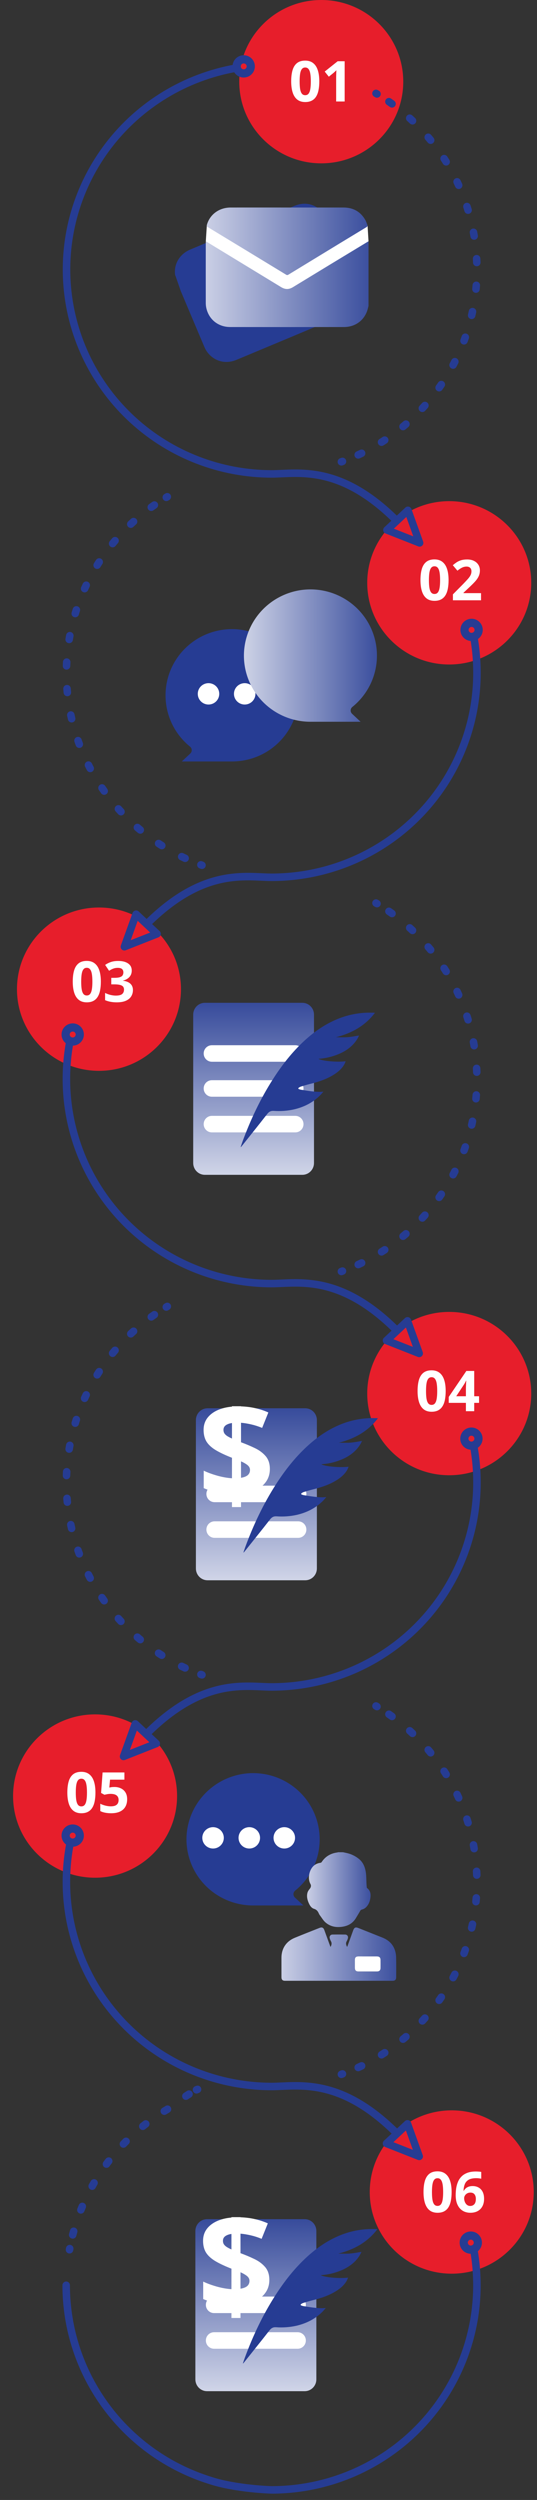 <svg width="143" height="665" viewBox="0 0 143 665" fill="none" xmlns="http://www.w3.org/2000/svg">
<rect x="0" y="0" width="143" height="665" fill="#333333" stroke="none"/>
<g clip-path="url(#clip0_1170_743)">
<path d="M63.712 21.725C63.712 33.724 73.489 43.45 85.549 43.45C97.609 43.45 107.385 33.724 107.385 21.725C107.385 9.727 97.609 -4.27341e-07 85.549 -9.54492e-07C73.489 -1.48164e-06 63.712 9.727 63.712 21.725Z" fill="#E71E2B"/>
<path d="M97.791 370.696C97.791 382.694 107.568 392.421 119.627 392.421C131.687 392.421 141.464 382.694 141.464 370.696C141.464 358.697 131.687 348.971 119.627 348.971C107.568 348.971 97.791 358.697 97.791 370.696Z" fill="#E71E2B"/>
<path d="M98.461 583.083C98.461 595.081 108.237 604.808 120.297 604.808C132.357 604.808 142.133 595.081 142.133 583.083C142.133 571.084 132.357 561.357 120.297 561.357C108.237 561.357 98.461 571.084 98.461 583.083Z" fill="#E71E2B"/>
<path d="M3.482 477.755C3.482 489.753 13.258 499.48 25.318 499.48C37.378 499.48 47.154 489.753 47.154 477.755C47.154 465.756 37.378 456.029 25.318 456.029C13.258 456.029 3.482 465.756 3.482 477.755Z" fill="#E71E2B"/>
<path d="M4.518 263.123C4.518 275.121 14.295 284.848 26.355 284.848C38.414 284.848 48.191 275.121 48.191 263.123C48.191 251.124 38.414 241.397 26.355 241.397C14.295 241.397 4.518 251.124 4.518 263.123Z" fill="#E71E2B"/>
<path d="M97.791 155.034C97.791 167.032 107.568 176.759 119.627 176.759C131.687 176.759 141.464 167.032 141.464 155.034C141.464 143.035 131.687 133.309 119.627 133.309C107.568 133.309 97.791 143.035 97.791 155.034Z" fill="#E71E2B"/>
<path d="M105.545 138.431C90.426 123.382 79.187 126.063 72.338 126.063C58.677 126.052 45.514 120.953 35.443 111.769C25.372 102.584 19.122 89.981 17.924 76.442C16.726 62.902 20.667 49.406 28.971 38.613C37.275 27.82 49.34 20.511 62.789 18.126" stroke="#263C93" stroke-width="2" stroke-linecap="round" stroke-linejoin="round"/>
<path d="M63.014 17.657C63.014 18.692 63.858 19.531 64.898 19.531C65.938 19.531 66.781 18.692 66.781 17.657C66.781 16.622 65.938 15.783 64.898 15.783C63.858 15.783 63.014 16.622 63.014 17.657Z" stroke="#263C93" stroke-width="2.18" stroke-linecap="round" stroke-linejoin="round"/>
<path d="M100.125 24.84L100.393 24.995" stroke="#263C93" stroke-width="2" stroke-miterlimit="10" stroke-linecap="round"/>
<path d="M103.568 27.043C111.641 32.636 118.048 40.293 122.113 49.206C126.178 58.119 127.75 67.958 126.665 77.686C125.579 87.414 121.875 96.67 115.944 104.479C110.013 112.287 102.074 118.359 92.965 122.054" stroke="#263C93" stroke-width="2" stroke-miterlimit="10" stroke-linecap="round" stroke-dasharray="1.01 6.07"/>
<path d="M91.2 122.737C91.106 122.775 91.007 122.812 90.907 122.843" stroke="#263C93" stroke-width="2" stroke-miterlimit="10" stroke-linecap="round"/>
<path d="M111.745 144.413L108.626 135.75L103.038 140.981L111.745 144.413Z" stroke="#263C93" stroke-width="2" stroke-linecap="round" stroke-linejoin="round"/>
<path d="M39.151 245.729C54.27 230.687 65.503 233.362 72.351 233.362C80.323 233.355 88.197 231.616 95.422 228.264C102.648 224.913 109.05 220.031 114.18 213.961C119.31 207.89 123.045 200.777 125.123 193.12C127.201 185.463 127.571 177.446 126.209 169.632" stroke="#263C93" stroke-width="2" stroke-linecap="round" stroke-linejoin="round"/>
<path d="M44.552 132.139C44.465 132.188 44.377 132.244 44.284 132.294" stroke="#263C93" stroke-width="2" stroke-miterlimit="10" stroke-linecap="round"/>
<path d="M41.109 134.342C33.038 139.936 26.633 147.593 22.569 156.506C18.505 165.418 16.933 175.257 18.019 184.984C19.105 194.711 22.807 203.966 28.737 211.775C34.667 219.584 42.604 225.656 51.712 229.353" stroke="#263C93" stroke-width="2" stroke-miterlimit="10" stroke-linecap="round" stroke-dasharray="1.01 6.07"/>
<path d="M53.496 230.048L53.789 230.16" stroke="#263C93" stroke-width="2" stroke-miterlimit="10" stroke-linecap="round"/>
<path d="M33.119 251.841L36.238 243.179L41.826 248.41L33.119 251.841Z" stroke="#263C93" stroke-width="2" stroke-linecap="round" stroke-linejoin="round"/>
<path d="M105.545 353.803C90.426 338.761 79.187 341.436 72.338 341.436C64.294 341.427 56.35 339.654 49.072 336.242C41.795 332.83 35.364 327.864 30.236 321.696C25.109 315.529 21.411 308.312 19.407 300.561C17.404 292.809 17.142 284.713 18.643 276.85" stroke="#263C93" stroke-width="2" stroke-linecap="round" stroke-linejoin="round"/>
<path d="M100.125 240.212L100.393 240.367" stroke="#263C93" stroke-width="2" stroke-miterlimit="10" stroke-linecap="round"/>
<path d="M103.568 242.415C111.641 248.009 118.047 255.666 122.112 264.58C126.177 273.493 127.749 283.332 126.664 293.061C125.578 302.789 121.875 312.045 115.944 319.855C110.013 327.664 102.074 333.737 92.965 337.433" stroke="#263C93" stroke-width="2" stroke-miterlimit="10" stroke-linecap="round" stroke-dasharray="1.01 6.07"/>
<path d="M91.2 338.109L90.907 338.221" stroke="#263C93" stroke-width="2" stroke-miterlimit="10" stroke-linecap="round"/>
<path d="M111.632 360.014L108.514 351.352L102.925 356.583L111.632 360.014Z" stroke="#263C93" stroke-width="2" stroke-linecap="round" stroke-linejoin="round"/>
<path d="M39.151 461.1C54.27 446.058 65.503 448.733 72.351 448.733C80.323 448.726 88.197 446.987 95.422 443.636C102.648 440.284 109.05 435.403 114.18 429.332C119.31 423.261 123.045 416.148 125.123 408.491C127.201 400.834 127.571 392.818 126.209 385.003" stroke="#263C93" stroke-width="2" stroke-linecap="round" stroke-linejoin="round"/>
<path d="M44.552 347.51L44.284 347.671" stroke="#263C93" stroke-width="2" stroke-miterlimit="10" stroke-linecap="round"/>
<path d="M41.109 349.714C33.036 355.308 26.63 362.965 22.565 371.879C18.5 380.792 16.928 390.631 18.013 400.359C19.099 410.087 22.802 419.344 28.733 427.153C34.664 434.963 42.603 441.035 51.712 444.731" stroke="#263C93" stroke-width="2" stroke-miterlimit="10" stroke-linecap="round" stroke-dasharray="1.01 6.07"/>
<path d="M53.496 445.414C53.596 445.414 53.689 445.482 53.789 445.52" stroke="#263C93" stroke-width="2" stroke-miterlimit="10" stroke-linecap="round"/>
<path d="M32.901 467.225L36.02 458.562L41.608 463.794L32.901 467.225Z" stroke="#263C93" stroke-width="2" stroke-linecap="round" stroke-linejoin="round"/>
<path d="M105.545 567.383C90.426 552.341 79.187 555.016 72.338 555.016C64.294 555.007 56.35 553.234 49.072 549.822C41.795 546.41 35.364 541.444 30.236 535.276C25.109 529.109 21.411 521.892 19.407 514.141C17.404 506.389 17.142 498.293 18.643 490.43" stroke="#263C93" stroke-width="2" stroke-linecap="round" stroke-linejoin="round"/>
<path d="M100.125 453.794L100.393 453.955" stroke="#263C93" stroke-width="2" stroke-miterlimit="10" stroke-linecap="round"/>
<path d="M103.568 455.996C111.641 461.59 118.047 469.247 122.112 478.161C126.177 487.074 127.749 496.913 126.664 506.642C125.578 516.37 121.875 525.626 115.944 533.436C110.013 541.245 102.074 547.318 92.965 551.014" stroke="#263C93" stroke-width="2" stroke-miterlimit="10" stroke-linecap="round" stroke-dasharray="1.01 6.07"/>
<path d="M91.2 551.671C91.106 551.671 91.006 551.739 90.907 551.776" stroke="#263C93" stroke-width="2" stroke-miterlimit="10" stroke-linecap="round"/>
<path d="M111.633 573.608L108.514 564.945L102.926 570.176L111.633 573.608Z" stroke="#263C93" stroke-width="2" stroke-linecap="round" stroke-linejoin="round"/>
<path d="M18.512 598.435L18.568 598.131" stroke="#263C93" stroke-width="2" stroke-miterlimit="10" stroke-linecap="round"/>
<path d="M19.36 594.488C21.147 587.547 24.292 581.025 28.615 575.294C32.937 569.564 38.353 564.737 44.552 561.09C44.552 561.09 48.163 558.385 50.696 556.809" stroke="#263C93" stroke-width="2" stroke-miterlimit="10" stroke-linecap="round" stroke-dasharray="1 6"/>
<path d="M52.324 555.892C52.43 555.849 52.523 555.811 52.61 555.78" stroke="#263C93" stroke-width="2" stroke-miterlimit="10" stroke-linecap="round"/>
<path d="M123.695 167.553C123.695 168.588 124.538 169.427 125.579 169.427C126.619 169.427 127.462 168.588 127.462 167.553C127.462 166.518 126.619 165.679 125.579 165.679C124.538 165.679 123.695 166.518 123.695 167.553Z" stroke="#263C93" stroke-width="2.18" stroke-linecap="round" stroke-linejoin="round"/>
<path d="M123.651 382.684C123.651 383.719 124.495 384.558 125.535 384.558C126.575 384.558 127.419 383.719 127.419 382.684C127.419 381.649 126.575 380.81 125.535 380.81C124.495 380.81 123.651 381.649 123.651 382.684Z" stroke="#263C93" stroke-width="2.18" stroke-linecap="round" stroke-linejoin="round"/>
<path d="M126.196 598.585C127.559 606.4 127.188 614.417 125.11 622.074C123.032 629.732 119.298 636.845 114.167 642.916C109.037 648.987 102.635 653.869 95.41 657.221C88.185 660.573 80.311 662.314 72.338 662.321C72.338 662.321 62.983 662.079 56.084 659.839C44.942 656.395 35.198 649.495 28.279 640.147C21.359 630.8 17.627 619.496 17.626 607.887" stroke="#263C93" stroke-width="2" stroke-linecap="round" stroke-linejoin="round"/>
<path d="M17.478 488.271C17.478 489.306 18.322 490.145 19.362 490.145C20.402 490.145 21.246 489.306 21.246 488.271C21.246 487.236 20.402 486.396 19.362 486.396C18.322 486.396 17.478 487.236 17.478 488.271Z" stroke="#263C93" stroke-width="2.18" stroke-linecap="round" stroke-linejoin="round"/>
<path d="M17.478 275.183C17.478 276.218 18.322 277.057 19.362 277.057C20.402 277.057 21.246 276.218 21.246 275.183C21.246 274.148 20.402 273.309 19.362 273.309C18.322 273.309 17.478 274.148 17.478 275.183Z" stroke="#263C93" stroke-width="2.18" stroke-linecap="round" stroke-linejoin="round"/>
<path d="M123.483 596.543C123.483 597.578 124.326 598.417 125.367 598.417C126.407 598.417 127.25 597.578 127.25 596.543C127.25 595.508 126.407 594.669 125.367 594.669C124.326 594.669 123.483 595.508 123.483 596.543Z" stroke="#263C93" stroke-width="2.18" stroke-linecap="round" stroke-linejoin="round"/>
<g clip-path="url(#clip1_1170_743)">
<path d="M81.276 374.602L55.273 374.602C53.557 374.602 52.166 376.007 52.166 377.741L52.166 417.221C52.166 418.955 53.557 420.36 55.273 420.36L81.276 420.36C82.992 420.36 84.382 418.955 84.382 417.221L84.382 377.741C84.382 376.007 82.992 374.602 81.276 374.602Z" fill="url(#paint0_linear_1170_743)"/>
<path d="M79.409 395.19L57.136 395.19C55.935 395.19 54.962 396.174 54.962 397.388C54.962 398.602 55.935 399.586 57.136 399.586L79.409 399.586C80.61 399.586 81.584 398.602 81.584 397.388C81.584 396.174 80.61 395.19 79.409 395.19Z" fill="white"/>
<path d="M79.409 404.677L57.136 404.677C55.935 404.677 54.962 405.661 54.962 406.874C54.962 408.088 55.935 409.072 57.136 409.072L79.409 409.072C80.61 409.072 81.584 408.088 81.584 406.874C81.584 405.661 80.61 404.677 79.409 404.677Z" fill="white"/>
<path d="M100.644 377.255C97.95 380.802 94.37 382.714 90.227 383.764C91.256 383.764 92.292 383.823 93.324 383.747C94.355 383.67 95.351 383.459 96.399 383.301C96.261 383.574 96.128 383.888 95.951 384.178C94.97 385.805 93.557 386.956 91.902 387.809C90.031 388.732 88.006 389.294 85.929 389.467C85.848 389.467 85.767 389.484 85.691 389.498C85.657 389.509 85.624 389.524 85.593 389.541C86.873 390.114 90.596 390.433 92.828 390.147C92.709 390.43 92.626 390.691 92.497 390.926C91.882 392.048 90.956 392.865 89.908 393.562C87.895 394.88 85.648 395.613 83.335 396.181C82.508 396.385 81.694 396.639 80.879 396.886C80.692 396.952 80.515 397.046 80.355 397.164C80.133 397.315 80.14 397.471 80.388 397.571C80.619 397.66 80.858 397.722 81.103 397.756C82.751 398.019 84.4 398.297 86.079 398.285C86.318 398.285 86.556 398.254 86.889 398.23C86.594 398.568 86.351 398.877 86.075 399.158C84.124 401.127 81.756 402.318 79.08 402.949C77.299 403.346 75.469 403.481 73.649 403.349C72.865 403.303 72.389 403.562 71.907 404.178C69.651 407.073 67.343 409.929 65.051 412.805C64.991 412.889 64.908 412.954 64.813 412.994C64.982 412.496 65.142 411.99 65.323 411.496C67.467 405.678 70.106 400.102 73.458 394.88C75.84 391.163 78.547 387.708 81.796 384.715C84.271 382.443 86.978 380.517 90.065 379.167C93.163 377.79 96.529 377.128 99.915 377.229C100.116 377.214 100.332 377.236 100.644 377.255Z" fill="#263C93"/>
<path d="M61.773 400.89L61.773 397.356C60.215 397.321 58.82 397.175 57.59 396.917C56.371 396.647 55.258 396.29 54.25 395.845L54.25 391.204C55.246 391.685 56.435 392.124 57.818 392.522C59.201 392.909 60.519 393.144 61.773 393.226L61.773 387.776C59.922 387.05 58.439 386.347 57.326 385.667C56.224 384.976 55.428 384.214 54.935 383.382C54.455 382.538 54.215 381.53 54.215 380.358C54.215 379.163 54.531 378.132 55.164 377.265C55.808 376.386 56.699 375.683 57.836 375.155C58.972 374.628 60.285 374.3 61.773 374.171L61.773 371.481L64.181 371.481L64.181 374.101C65.541 374.147 66.806 374.306 67.978 374.575C69.162 374.833 70.322 375.214 71.459 375.718L69.806 379.831C68.846 379.433 67.879 379.122 66.906 378.899C65.945 378.677 65.037 378.53 64.181 378.46L64.181 383.646C65.482 384.126 66.719 384.647 67.891 385.21C69.062 385.772 70.017 386.487 70.756 387.354C71.494 388.222 71.863 389.358 71.863 390.765C71.863 392.511 71.225 393.976 69.947 395.159C68.681 396.343 66.76 397.052 64.181 397.286L64.181 400.89L61.773 400.89ZM64.181 393.103C65.002 392.962 65.605 392.722 65.992 392.382C66.379 392.03 66.572 391.579 66.572 391.028C66.572 390.7 66.484 390.407 66.308 390.149C66.133 389.892 65.863 389.651 65.5 389.429C65.148 389.194 64.709 388.96 64.181 388.726L64.181 393.103ZM61.773 382.661L61.773 378.53C61.293 378.601 60.883 378.718 60.543 378.882C60.203 379.034 59.945 379.233 59.769 379.479C59.594 379.726 59.506 380.019 59.506 380.358C59.506 380.698 59.582 380.997 59.734 381.255C59.898 381.513 60.144 381.753 60.472 381.976C60.812 382.198 61.246 382.427 61.773 382.661Z" fill="white"/>
</g>
<g clip-path="url(#clip2_1170_743)">
<path d="M81.137 590.306L55.133 590.306C53.418 590.306 52.027 591.711 52.027 593.445L52.027 632.925C52.027 634.659 53.418 636.064 55.133 636.064L81.137 636.064C82.853 636.064 84.243 634.659 84.243 632.925L84.243 593.445C84.243 591.711 82.853 590.306 81.137 590.306Z" fill="url(#paint1_linear_1170_743)"/>
<path d="M79.27 610.895L56.997 610.895C55.796 610.895 54.822 611.878 54.822 613.092C54.822 614.306 55.796 615.29 56.997 615.29L79.27 615.29C80.471 615.29 81.445 614.306 81.445 613.092C81.445 611.878 80.471 610.895 79.27 610.895Z" fill="white"/>
<path d="M79.27 620.381L56.997 620.381C55.796 620.381 54.822 621.365 54.822 622.578C54.822 623.792 55.796 624.776 56.997 624.776L79.27 624.776C80.471 624.776 81.445 623.792 81.445 622.578C81.445 621.365 80.471 620.381 79.27 620.381Z" fill="white"/>
<path d="M100.505 592.959C97.811 596.506 94.23 598.418 90.088 599.468C91.117 599.468 92.153 599.528 93.185 599.451C94.216 599.374 95.212 599.163 96.26 599.005C96.122 599.278 95.989 599.592 95.812 599.882C94.831 601.509 93.418 602.66 91.762 603.513C89.892 604.436 87.866 604.998 85.79 605.171C85.709 605.171 85.628 605.188 85.552 605.202C85.518 605.213 85.485 605.228 85.454 605.245C86.734 605.818 90.457 606.137 92.689 605.852C92.57 606.134 92.487 606.395 92.358 606.63C91.743 607.752 90.817 608.569 89.769 609.266C87.755 610.584 85.509 611.318 83.196 611.885C82.369 612.089 81.555 612.343 80.74 612.59C80.552 612.656 80.376 612.75 80.216 612.868C79.994 613.019 80.001 613.175 80.249 613.275C80.48 613.364 80.719 613.426 80.964 613.46C82.612 613.723 84.261 614.001 85.94 613.989C86.178 613.989 86.417 613.958 86.75 613.934C86.455 614.272 86.212 614.581 85.935 614.862C83.984 616.832 81.616 618.023 78.941 618.653C77.159 619.05 75.33 619.185 73.51 619.053C72.726 619.007 72.249 619.266 71.768 619.882C69.512 622.777 67.204 625.633 64.912 628.509C64.852 628.593 64.769 628.658 64.674 628.698C64.843 628.2 65.003 627.694 65.184 627.2C67.328 621.382 69.967 615.806 73.319 610.584C75.701 606.868 78.407 603.412 81.657 600.419C84.132 598.147 86.838 596.221 89.926 594.872C93.024 593.494 96.39 592.832 99.776 592.933C99.976 592.919 100.193 592.94 100.505 592.959Z" fill="#263C93"/>
<path d="M61.634 616.594L61.634 613.061C60.075 613.025 58.681 612.879 57.45 612.621C56.232 612.352 55.118 611.994 54.111 611.549L54.111 606.908C55.107 607.389 56.296 607.828 57.679 608.227C59.062 608.613 60.38 608.848 61.634 608.93L61.634 603.48C59.783 602.754 58.3 602.051 57.187 601.371C56.085 600.68 55.288 599.918 54.796 599.086C54.316 598.242 54.075 597.234 54.075 596.062C54.075 594.867 54.392 593.836 55.025 592.969C55.669 592.09 56.56 591.387 57.697 590.859C58.833 590.332 60.146 590.004 61.634 589.875L61.634 587.186L64.042 587.186L64.042 589.805C65.402 589.852 66.667 590.01 67.839 590.279C69.023 590.537 70.183 590.918 71.32 591.422L69.667 595.535C68.706 595.137 67.74 594.826 66.767 594.604C65.806 594.381 64.898 594.234 64.042 594.164L64.042 599.35C65.343 599.83 66.579 600.352 67.751 600.914C68.923 601.477 69.878 602.191 70.617 603.059C71.355 603.926 71.724 605.063 71.724 606.469C71.724 608.215 71.085 609.68 69.808 610.863C68.542 612.047 66.62 612.756 64.042 612.99L64.042 616.594L61.634 616.594ZM64.042 608.807C64.863 608.666 65.466 608.426 65.853 608.086C66.24 607.734 66.433 607.283 66.433 606.732C66.433 606.404 66.345 606.111 66.169 605.854C65.993 605.596 65.724 605.355 65.361 605.133C65.009 604.898 64.57 604.664 64.042 604.43L64.042 608.807ZM61.634 598.365L61.634 594.234C61.154 594.305 60.743 594.422 60.404 594.586C60.064 594.738 59.806 594.938 59.63 595.184C59.454 595.43 59.367 595.723 59.367 596.063C59.367 596.402 59.443 596.701 59.595 596.959C59.759 597.217 60.005 597.457 60.333 597.68C60.673 597.902 61.107 598.131 61.634 598.365Z" fill="white"/>
</g>
<path d="M85.127 489.257C85.127 486.876 84.64 484.519 83.696 482.33C82.752 480.14 81.37 478.164 79.634 476.521C77.898 474.877 75.844 473.6 73.596 472.767C71.349 471.935 68.954 471.563 66.558 471.676C62.151 471.893 57.983 473.729 54.864 476.826C51.744 479.922 49.895 484.059 49.676 488.434C49.564 490.813 49.939 493.19 50.78 495.422C51.62 497.653 52.908 499.692 54.566 501.414C56.223 503.137 58.216 504.508 60.423 505.443C62.63 506.379 65.005 506.86 67.405 506.858L80.793 506.858L78.529 504.746C78.402 504.628 78.301 504.484 78.234 504.324C78.168 504.165 78.136 503.992 78.142 503.819C78.148 503.646 78.191 503.477 78.268 503.322C78.345 503.167 78.455 503.03 78.59 502.92C80.636 501.27 82.285 499.187 83.416 496.823C84.547 494.459 85.132 491.874 85.127 489.257Z" fill="#263C93"/>
<path d="M56.736 491.715C58.317 491.715 59.6 490.442 59.6 488.872C59.6 487.302 58.317 486.029 56.736 486.029C55.154 486.029 53.872 487.302 53.872 488.872C53.872 490.442 55.154 491.715 56.736 491.715Z" fill="white"/>
<path d="M66.387 491.715C67.969 491.715 69.251 490.442 69.251 488.872C69.251 487.302 67.969 486.029 66.387 486.029C64.805 486.029 63.523 487.302 63.523 488.872C63.523 490.442 64.805 491.715 66.387 491.715Z" fill="white"/>
<path d="M75.705 491.715C77.287 491.715 78.569 490.442 78.569 488.872C78.569 487.302 77.287 486.029 75.705 486.029C74.124 486.029 72.841 487.302 72.841 488.872C72.841 490.442 74.124 491.715 75.705 491.715Z" fill="white"/>
<path d="M91.365 492.7C91.862 492.814 92.367 492.902 92.855 493.044C93.82 493.328 94.722 493.796 95.511 494.42C96.74 495.383 97.251 496.739 97.445 498.216C97.565 499.128 97.546 500.056 97.594 500.977C97.611 501.321 97.635 501.665 97.668 502.009C97.671 502.094 97.705 502.175 97.764 502.237C98.548 502.822 98.752 503.635 98.668 504.549C98.573 505.553 98.279 506.487 97.567 507.245C97.241 507.601 96.812 507.847 96.339 507.95C96.249 507.97 96.165 508.01 96.094 508.069C96.023 508.127 95.967 508.202 95.93 508.286C95.553 508.941 95.163 509.589 94.77 510.235C93.977 511.538 92.784 512.26 91.305 512.499C89.623 512.776 88.025 512.522 86.709 511.399C86.111 510.89 85.704 510.163 85.22 509.527C85.085 509.35 84.973 509.156 84.884 508.952C84.631 508.366 84.287 507.949 83.611 507.744C82.963 507.546 82.566 506.971 82.281 506.358C81.852 505.441 81.613 504.478 81.873 503.48C81.975 503.093 82.232 502.722 82.503 502.408C82.8 502.05 82.916 501.574 82.681 501.161C81.791 499.596 82.367 497.081 83.847 496.054C84.296 495.761 84.808 495.575 85.341 495.511C85.465 495.49 85.576 495.422 85.653 495.323C86.638 493.82 88.042 493.005 89.809 492.761C89.883 492.746 89.957 492.725 90.028 492.699L91.365 492.7Z" fill="url(#paint2_linear_1170_743)"/>
<path d="M88.017 517.892C88.312 517.359 88.436 516.866 88.106 516.333C87.981 516.108 87.885 515.868 87.819 515.619C87.653 515.088 87.979 514.602 88.536 514.594C89.663 514.576 90.79 514.576 91.917 514.594C92.472 514.602 92.799 515.088 92.634 515.62C92.568 515.869 92.472 516.109 92.347 516.335C92.02 516.866 92.138 517.359 92.436 517.891C92.487 517.771 92.533 517.674 92.569 517.574C93.061 516.216 93.554 514.859 94.046 513.5C94.332 512.713 94.68 512.554 95.449 512.862C97.581 513.71 99.712 514.559 101.843 515.408C103.451 516.047 104.628 517.129 105.174 518.786C105.37 519.399 105.475 520.037 105.488 520.681C105.53 522.438 105.505 524.198 105.501 525.956C105.501 526.596 105.2 526.896 104.557 526.896L75.895 526.896C75.252 526.896 74.952 526.596 74.951 525.955C74.951 524.219 74.951 522.482 74.951 520.746C74.957 518.303 76.217 516.397 78.489 515.464C80.693 514.559 82.91 513.691 85.128 512.811C85.733 512.572 86.13 512.756 86.358 513.378C86.869 514.775 87.375 516.176 87.885 517.575C87.921 517.675 87.966 517.77 88.017 517.892ZM97.934 520.415C97.098 520.415 96.262 520.415 95.425 520.415C94.796 520.415 94.502 520.706 94.497 521.334C94.491 522.048 94.491 522.76 94.497 523.47C94.497 524.113 94.797 524.416 95.436 524.423C97.088 524.428 98.74 524.428 100.392 524.423C101.007 524.423 101.322 524.109 101.329 523.499C101.338 522.785 101.336 522.07 101.329 521.362C101.329 520.724 101.017 520.423 100.38 520.421C99.569 520.413 98.754 520.415 97.939 520.415L97.934 520.415Z" fill="url(#paint3_linear_1170_743)"/>
<path d="M97.939 520.415C98.754 520.415 99.569 520.415 100.384 520.415C101.021 520.415 101.327 520.718 101.333 521.356C101.339 522.071 101.341 522.786 101.333 523.494C101.325 524.104 101.011 524.415 100.396 524.417C98.743 524.422 97.091 524.422 95.44 524.417C94.801 524.417 94.504 524.113 94.501 523.464C94.496 522.749 94.496 522.037 94.501 521.328C94.501 520.7 94.799 520.412 95.429 520.409C96.265 520.413 97.102 520.415 97.939 520.415Z" fill="white"/>
<path d="M118.683 370.03C118.683 370.894 118.615 371.666 118.478 372.344C118.346 373.023 118.132 373.599 117.834 374.073C117.541 374.546 117.155 374.908 116.677 375.157C116.198 375.406 115.617 375.53 114.933 375.53C114.074 375.53 113.368 375.313 112.817 374.878C112.265 374.439 111.857 373.809 111.594 372.989C111.33 372.164 111.198 371.177 111.198 370.03C111.198 368.873 111.318 367.884 111.557 367.063C111.801 366.238 112.197 365.606 112.743 365.167C113.29 364.727 114.02 364.507 114.933 364.507C115.788 364.507 116.491 364.727 117.043 365.167C117.599 365.601 118.012 366.231 118.281 367.056C118.549 367.876 118.683 368.868 118.683 370.03ZM113.447 370.03C113.447 370.845 113.49 371.526 113.578 372.073C113.671 372.615 113.825 373.023 114.04 373.296C114.255 373.57 114.552 373.707 114.933 373.707C115.309 373.707 115.605 373.572 115.82 373.304C116.039 373.03 116.196 372.623 116.288 372.081C116.381 371.534 116.427 370.85 116.427 370.03C116.427 369.214 116.381 368.533 116.288 367.986C116.196 367.439 116.039 367.029 115.82 366.756C115.605 366.478 115.309 366.338 114.933 366.338C114.552 366.338 114.255 366.478 114.04 366.756C113.825 367.029 113.671 367.439 113.578 367.986C113.49 368.533 113.447 369.214 113.447 370.03ZM127.568 373.165L126.279 373.165L126.279 375.384L124.067 375.384L124.067 373.165L119.496 373.165L119.496 371.59L124.191 364.676L126.279 364.676L126.279 371.407L127.568 371.407L127.568 373.165ZM124.067 371.407L124.067 369.59C124.067 369.419 124.069 369.217 124.074 368.982C124.084 368.748 124.094 368.514 124.103 368.279C124.113 368.045 124.123 367.837 124.133 367.657C124.147 367.471 124.157 367.342 124.162 367.269L124.103 367.269C124.01 367.469 123.913 367.664 123.81 367.854C123.708 368.04 123.588 368.235 123.451 368.44L121.489 371.407L124.067 371.407Z" fill="white"/>
<path d="M25.416 476.83C25.416 477.694 25.348 478.465 25.211 479.144C25.079 479.823 24.864 480.399 24.567 480.873C24.274 481.346 23.888 481.708 23.409 481.957C22.931 482.206 22.35 482.33 21.666 482.33C20.807 482.33 20.101 482.113 19.55 481.678C18.998 481.239 18.59 480.609 18.326 479.789C18.063 478.963 17.931 477.977 17.931 476.83C17.931 475.672 18.05 474.684 18.29 473.863C18.534 473.038 18.929 472.406 19.476 471.966C20.023 471.527 20.753 471.307 21.666 471.307C22.521 471.307 23.224 471.527 23.776 471.966C24.332 472.401 24.745 473.031 25.013 473.856C25.282 474.676 25.416 475.667 25.416 476.83ZM20.179 476.83C20.179 477.645 20.223 478.326 20.311 478.873C20.404 479.415 20.558 479.823 20.773 480.096C20.988 480.37 21.285 480.506 21.666 480.506C22.042 480.506 22.338 480.372 22.552 480.104C22.772 479.83 22.928 479.422 23.021 478.88C23.114 478.333 23.16 477.65 23.16 476.83C23.16 476.014 23.114 475.333 23.021 474.786C22.928 474.239 22.772 473.829 22.552 473.556C22.338 473.277 22.042 473.138 21.666 473.138C21.285 473.138 20.988 473.277 20.773 473.556C20.558 473.829 20.404 474.239 20.311 474.786C20.223 475.333 20.179 476.014 20.179 476.83ZM30.47 475.343C31.124 475.343 31.705 475.467 32.213 475.716C32.726 475.965 33.129 476.332 33.422 476.815C33.715 477.298 33.861 477.894 33.861 478.602C33.861 479.374 33.7 480.04 33.378 480.602C33.06 481.158 32.584 481.585 31.95 481.883C31.32 482.181 30.533 482.33 29.591 482.33C29.029 482.33 28.5 482.281 28.002 482.184C27.509 482.091 27.076 481.947 26.705 481.751L26.705 479.796C27.076 479.991 27.521 480.157 28.038 480.294C28.561 480.426 29.052 480.492 29.511 480.492C29.96 480.492 30.338 480.433 30.646 480.316C30.953 480.194 31.185 480.008 31.342 479.759C31.503 479.505 31.583 479.183 31.583 478.792C31.583 478.27 31.407 477.87 31.056 477.591C30.704 477.313 30.165 477.174 29.437 477.174C29.159 477.174 28.868 477.201 28.566 477.254C28.268 477.308 28.019 477.362 27.819 477.416L26.918 476.932L27.321 471.476L33.129 471.476L33.129 473.395L29.305 473.395L29.108 475.497C29.274 475.462 29.454 475.428 29.65 475.394C29.845 475.36 30.118 475.343 30.47 475.343Z" fill="white"/>
<path d="M120.264 583.103C120.264 583.967 120.196 584.739 120.059 585.417C119.927 586.096 119.712 586.672 119.415 587.146C119.122 587.62 118.736 587.981 118.257 588.23C117.779 588.479 117.198 588.604 116.514 588.604C115.655 588.604 114.949 588.386 114.397 587.952C113.846 587.512 113.438 586.882 113.174 586.062C112.911 585.237 112.779 584.25 112.779 583.103C112.779 581.946 112.898 580.957 113.138 580.137C113.382 579.312 113.777 578.679 114.324 578.24C114.871 577.8 115.601 577.581 116.514 577.581C117.369 577.581 118.072 577.8 118.624 578.24C119.18 578.674 119.593 579.304 119.861 580.129C120.13 580.95 120.264 581.941 120.264 583.103ZM115.027 583.103C115.027 583.918 115.071 584.6 115.159 585.146C115.252 585.688 115.406 586.096 115.621 586.37C115.835 586.643 116.133 586.78 116.514 586.78C116.89 586.78 117.186 586.646 117.4 586.377C117.62 586.104 117.776 585.696 117.869 585.154C117.962 584.607 118.008 583.923 118.008 583.103C118.008 582.288 117.962 581.606 117.869 581.06C117.776 580.513 117.62 580.103 117.4 579.829C117.186 579.551 116.89 579.412 116.514 579.412C116.133 579.412 115.835 579.551 115.621 579.829C115.406 580.103 115.252 580.513 115.159 581.06C115.071 581.606 115.027 582.288 115.027 583.103ZM121.348 583.909C121.348 583.293 121.392 582.686 121.48 582.085C121.573 581.479 121.731 580.911 121.956 580.378C122.181 579.841 122.496 579.368 122.901 578.958C123.306 578.542 123.821 578.218 124.446 577.983C125.071 577.744 125.828 577.625 126.717 577.625C126.927 577.625 127.171 577.634 127.449 577.654C127.732 577.668 127.967 577.695 128.152 577.734L128.152 579.543C127.957 579.5 127.747 579.465 127.522 579.441C127.303 579.412 127.083 579.397 126.863 579.397C125.975 579.397 125.286 579.539 124.798 579.822C124.314 580.105 123.973 580.498 123.772 581.001C123.577 581.499 123.462 582.08 123.428 582.744L123.523 582.744C123.66 582.505 123.831 582.292 124.036 582.107C124.246 581.921 124.5 581.775 124.798 581.667C125.096 581.555 125.445 581.499 125.845 581.499C126.47 581.499 127.012 581.633 127.471 581.902C127.93 582.166 128.284 582.549 128.533 583.052C128.782 583.555 128.907 584.167 128.907 584.89C128.907 585.662 128.758 586.326 128.46 586.882C128.162 587.439 127.74 587.866 127.193 588.164C126.651 588.457 126.006 588.604 125.259 588.604C124.712 588.604 124.202 588.511 123.729 588.325C123.255 588.135 122.84 587.847 122.483 587.461C122.127 587.075 121.849 586.589 121.648 586.003C121.448 585.413 121.348 584.714 121.348 583.909ZM125.215 586.794C125.66 586.794 126.021 586.643 126.299 586.34C126.578 586.038 126.717 585.564 126.717 584.919C126.717 584.397 126.595 583.987 126.351 583.689C126.111 583.386 125.748 583.235 125.259 583.235C124.927 583.235 124.634 583.311 124.38 583.462C124.131 583.608 123.938 583.796 123.802 584.026C123.665 584.25 123.597 584.482 123.597 584.722C123.597 584.971 123.631 585.217 123.699 585.461C123.768 585.706 123.87 585.928 124.007 586.128C124.144 586.328 124.312 586.489 124.512 586.611C124.717 586.733 124.952 586.794 125.215 586.794Z" fill="white"/>
</g>
<path d="M85.027 21.646C85.027 22.51 84.959 23.282 84.822 23.96C84.69 24.639 84.476 25.215 84.178 25.689C83.885 26.163 83.499 26.524 83.02 26.773C82.542 27.022 81.961 27.146 81.277 27.146C80.418 27.146 79.712 26.929 79.161 26.495C78.609 26.055 78.201 25.425 77.938 24.605C77.674 23.78 77.542 22.794 77.542 21.646C77.542 20.489 77.662 19.5 77.901 18.68C78.145 17.855 78.54 17.222 79.087 16.783C79.634 16.343 80.364 16.123 81.277 16.123C82.132 16.123 82.835 16.343 83.387 16.783C83.943 17.217 84.356 17.847 84.624 18.672C84.893 19.493 85.027 20.484 85.027 21.646ZM79.79 21.646C79.79 22.461 79.835 23.143 79.922 23.689C80.015 24.231 80.169 24.639 80.384 24.913C80.599 25.186 80.897 25.323 81.277 25.323C81.653 25.323 81.949 25.189 82.164 24.92C82.383 24.646 82.54 24.239 82.632 23.697C82.725 23.15 82.772 22.466 82.772 21.646C82.772 20.831 82.725 20.149 82.632 19.602C82.54 19.056 82.383 18.645 82.164 18.372C81.949 18.094 81.653 17.955 81.277 17.955C80.897 17.955 80.599 18.094 80.384 18.372C80.169 18.645 80.015 19.056 79.922 19.602C79.835 20.149 79.79 20.831 79.79 21.646ZM91.78 27H89.517V20.804C89.517 20.633 89.519 20.423 89.524 20.174C89.529 19.92 89.537 19.661 89.546 19.398C89.556 19.129 89.566 18.887 89.576 18.672C89.522 18.736 89.412 18.846 89.246 19.002C89.085 19.153 88.934 19.29 88.792 19.412L87.561 20.401L86.47 19.039L89.92 16.292L91.78 16.292V27Z" fill="white"/>
<path d="M26.858 261.125C26.858 261.99 26.79 262.761 26.653 263.44C26.521 264.119 26.306 264.695 26.008 265.168C25.715 265.642 25.33 266.003 24.851 266.252C24.373 266.501 23.791 266.626 23.108 266.626C22.248 266.626 21.543 266.409 20.991 265.974C20.439 265.535 20.032 264.905 19.768 264.084C19.504 263.259 19.373 262.273 19.373 261.125C19.373 259.968 19.492 258.979 19.731 258.159C19.976 257.334 20.371 256.702 20.918 256.262C21.465 255.823 22.195 255.603 23.108 255.603C23.962 255.603 24.666 255.823 25.217 256.262C25.774 256.697 26.186 257.327 26.455 258.152C26.724 258.972 26.858 259.963 26.858 261.125ZM21.621 261.125C21.621 261.941 21.665 262.622 21.753 263.169C21.846 263.711 22 264.119 22.214 264.392C22.429 264.666 22.727 264.802 23.108 264.802C23.484 264.802 23.779 264.668 23.994 264.399C24.214 264.126 24.37 263.718 24.463 263.176C24.556 262.629 24.602 261.946 24.602 261.125C24.602 260.31 24.556 259.629 24.463 259.082C24.37 258.535 24.214 258.125 23.994 257.852C23.779 257.573 23.484 257.434 23.108 257.434C22.727 257.434 22.429 257.573 22.214 257.852C22 258.125 21.846 258.535 21.753 259.082C21.665 259.629 21.621 260.31 21.621 261.125ZM35.083 258.167C35.083 258.66 34.98 259.087 34.775 259.448C34.57 259.81 34.292 260.105 33.94 260.334C33.594 260.564 33.203 260.732 32.769 260.84V260.884C33.628 260.991 34.28 261.255 34.724 261.675C35.173 262.095 35.398 262.656 35.398 263.359C35.398 263.984 35.244 264.543 34.937 265.037C34.634 265.53 34.165 265.918 33.53 266.201C32.895 266.484 32.078 266.626 31.077 266.626C30.486 266.626 29.934 266.577 29.421 266.479C28.914 266.387 28.435 266.243 27.986 266.047V264.121C28.445 264.355 28.926 264.534 29.429 264.656C29.932 264.773 30.4 264.832 30.835 264.832C31.645 264.832 32.212 264.692 32.534 264.414C32.861 264.131 33.025 263.735 33.025 263.228C33.025 262.93 32.949 262.678 32.798 262.473C32.647 262.268 32.383 262.112 32.007 262.004C31.636 261.897 31.116 261.843 30.447 261.843H29.634V260.107H30.461C31.121 260.107 31.621 260.046 31.963 259.924C32.31 259.797 32.544 259.626 32.666 259.412C32.793 259.192 32.856 258.943 32.856 258.665C32.856 258.284 32.739 257.986 32.505 257.771C32.27 257.556 31.88 257.449 31.333 257.449C30.991 257.449 30.679 257.493 30.395 257.581C30.117 257.664 29.866 257.766 29.641 257.888C29.416 258.005 29.219 258.12 29.048 258.232L28 256.672C28.42 256.37 28.911 256.118 29.473 255.918C30.039 255.718 30.713 255.618 31.494 255.618C32.598 255.618 33.472 255.84 34.116 256.284C34.761 256.729 35.083 257.356 35.083 258.167Z" fill="white"/>
<path d="M119.453 154.326C119.453 155.19 119.385 155.961 119.248 156.64C119.116 157.319 118.901 157.895 118.603 158.369C118.31 158.842 117.925 159.204 117.446 159.453C116.968 159.702 116.386 159.826 115.703 159.826C114.844 159.826 114.138 159.609 113.586 159.174C113.034 158.735 112.627 158.105 112.363 157.285C112.099 156.459 111.968 155.473 111.968 154.326C111.968 153.168 112.087 152.18 112.326 151.359C112.571 150.534 112.966 149.902 113.513 149.462C114.06 149.023 114.79 148.803 115.703 148.803C116.557 148.803 117.26 149.023 117.812 149.462C118.369 149.897 118.781 150.527 119.05 151.352C119.319 152.172 119.453 153.164 119.453 154.326ZM114.216 154.326C114.216 155.141 114.26 155.822 114.348 156.369C114.441 156.911 114.594 157.319 114.809 157.592C115.024 157.866 115.322 158.002 115.703 158.002C116.079 158.002 116.374 157.868 116.589 157.6C116.809 157.326 116.965 156.918 117.058 156.376C117.151 155.83 117.197 155.146 117.197 154.326C117.197 153.51 117.151 152.829 117.058 152.282C116.965 151.735 116.809 151.325 116.589 151.052C116.374 150.773 116.079 150.634 115.703 150.634C115.322 150.634 115.024 150.773 114.809 151.052C114.594 151.325 114.441 151.735 114.348 152.282C114.26 152.829 114.216 153.51 114.216 154.326ZM128.095 159.68H120.61V158.105L123.298 155.388C123.84 154.831 124.275 154.367 124.602 153.996C124.934 153.62 125.173 153.278 125.32 152.971C125.471 152.663 125.547 152.333 125.547 151.982C125.547 151.557 125.427 151.24 125.188 151.03C124.953 150.815 124.638 150.708 124.243 150.708C123.828 150.708 123.425 150.803 123.034 150.993C122.644 151.184 122.236 151.455 121.811 151.806L120.581 150.349C120.888 150.085 121.213 149.836 121.555 149.602C121.902 149.367 122.302 149.179 122.756 149.038C123.215 148.891 123.764 148.818 124.404 148.818C125.107 148.818 125.71 148.945 126.213 149.199C126.721 149.453 127.112 149.799 127.385 150.239C127.658 150.673 127.795 151.167 127.795 151.718C127.795 152.309 127.678 152.849 127.444 153.337C127.209 153.825 126.867 154.309 126.418 154.787C125.974 155.266 125.437 155.795 124.807 156.376L123.43 157.673V157.775H128.095V159.68Z" fill="white"/>
<g clip-path="url(#clip3_1170_743)">
<path d="M44.084 184.95C44.084 182.569 44.57 180.212 45.513 178.023C46.456 175.834 47.835 173.858 49.569 172.214C51.302 170.57 53.353 169.293 55.597 168.461C57.841 167.628 60.232 167.257 62.624 167.369C67.024 167.587 71.185 169.422 74.3 172.519C77.415 175.616 79.261 179.753 79.48 184.127C79.592 186.506 79.217 188.884 78.378 191.115C77.538 193.346 76.252 195.385 74.598 197.108C72.943 198.83 70.953 200.201 68.75 201.137C66.546 202.072 64.175 202.554 61.779 202.552H48.411L50.672 200.44C50.799 200.321 50.899 200.178 50.966 200.018C51.032 199.858 51.064 199.686 51.058 199.513C51.052 199.34 51.01 199.17 50.932 199.015C50.855 198.86 50.746 198.723 50.611 198.614C48.568 196.963 46.922 194.88 45.792 192.516C44.663 190.152 44.079 187.567 44.084 184.95Z" fill="#263C93"/>
<path d="M55.525 187.409C57.105 187.409 58.385 186.136 58.385 184.566C58.385 182.996 57.105 181.723 55.525 181.723C53.946 181.723 52.666 182.996 52.666 184.566C52.666 186.136 53.946 187.409 55.525 187.409Z" fill="white"/>
<path d="M65.162 187.409C66.741 187.409 68.021 186.136 68.021 184.566C68.021 182.996 66.741 181.723 65.162 181.723C63.583 181.723 62.302 182.996 62.302 184.566C62.302 186.136 63.583 187.409 65.162 187.409Z" fill="white"/>
<path d="M100.38 174.381C100.38 171.999 99.893 169.642 98.95 167.452C98.007 165.262 96.626 163.285 94.892 161.642C93.157 159.998 91.106 158.721 88.861 157.889C86.615 157.057 84.224 156.687 81.83 156.8C77.431 157.018 73.269 158.853 70.155 161.95C67.04 165.047 65.194 169.184 64.975 173.558C64.862 175.937 65.235 178.314 66.073 180.545C66.91 182.776 68.195 184.815 69.848 186.538C71.501 188.261 73.489 189.633 75.691 190.571C77.893 191.508 80.263 191.991 82.659 191.991H96.026L93.766 189.879C93.638 189.761 93.538 189.617 93.472 189.457C93.405 189.298 93.373 189.125 93.379 188.953C93.385 188.78 93.428 188.61 93.505 188.455C93.582 188.3 93.692 188.163 93.827 188.053C95.876 186.405 97.527 184.321 98.661 181.956C99.795 179.59 100.382 177.002 100.38 174.381Z" fill="url(#paint4_linear_1170_743)"/>
</g>
<g clip-path="url(#clip4_1170_743)">
<path d="M80.513 266.749H54.55C52.838 266.749 51.449 268.155 51.449 269.888L51.449 309.368C51.449 311.102 52.838 312.508 54.55 312.508H80.513C82.226 312.508 83.615 311.102 83.615 309.368V269.888C83.615 268.155 82.226 266.749 80.513 266.749Z" fill="url(#paint5_linear_1170_743)"/>
<path d="M78.65 287.338H56.411C55.212 287.338 54.24 288.322 54.24 289.535C54.24 290.749 55.212 291.733 56.411 291.733H78.65C79.849 291.733 80.82 290.749 80.82 289.535C80.82 288.322 79.849 287.338 78.65 287.338Z" fill="white"/>
<path d="M78.65 278.035H56.411C55.212 278.035 54.24 279.019 54.24 280.233C54.24 281.446 55.212 282.43 56.411 282.43H78.65C79.849 282.43 80.82 281.446 80.82 280.233C80.82 279.019 79.849 278.035 78.65 278.035Z" fill="white"/>
<path d="M78.65 296.824H56.411C55.212 296.824 54.24 297.808 54.24 299.022C54.24 300.235 55.212 301.219 56.411 301.219H78.65C79.849 301.219 80.82 300.235 80.82 299.022C80.82 297.808 79.849 296.824 78.65 296.824Z" fill="white"/>
<path d="M99.851 269.403C97.161 272.949 93.586 274.861 89.45 275.911C90.477 275.911 91.512 275.971 92.542 275.894C93.572 275.818 94.566 275.607 95.612 275.449C95.475 275.722 95.341 276.036 95.165 276.326C94.185 277.953 92.775 279.103 91.122 279.956C89.254 280.879 87.232 281.442 85.159 281.614C85.078 281.614 84.997 281.631 84.921 281.645C84.887 281.657 84.855 281.671 84.823 281.689C86.101 282.261 89.818 282.58 92.047 282.295C91.928 282.578 91.845 282.839 91.716 283.074C91.103 284.195 90.178 285.012 89.131 285.71C87.121 287.028 84.878 287.761 82.569 288.329C81.743 288.533 80.93 288.787 80.116 289.033C79.929 289.1 79.753 289.193 79.593 289.311C79.372 289.462 79.379 289.618 79.626 289.719C79.857 289.807 80.096 289.869 80.34 289.903C81.986 290.167 83.632 290.445 85.309 290.433C85.547 290.433 85.784 290.402 86.117 290.378C85.823 290.716 85.58 291.025 85.304 291.305C83.356 293.275 80.992 294.466 78.321 295.096C76.542 295.493 74.715 295.628 72.898 295.496C72.115 295.451 71.639 295.71 71.159 296.325C68.906 299.22 66.602 302.077 64.314 304.952C64.253 305.036 64.171 305.102 64.076 305.142C64.245 304.643 64.404 304.137 64.585 303.644C66.725 297.826 69.361 292.249 72.707 287.028C75.086 283.311 77.788 279.855 81.032 276.862C83.503 274.591 86.205 272.664 89.288 271.315C92.382 269.938 95.742 269.275 99.123 269.376C99.323 269.362 99.539 269.383 99.851 269.403Z" fill="#263C93"/>
</g>
<g clip-path="url(#clip5_1170_743)">
<path d="M94.877 77.624C94.846 77.195 94.76 76.772 94.699 76.346C94.198 75.167 93.701 73.989 93.207 72.811L93.044 72.446L87.998 60.5C87.943 60.573 87.888 60.642 87.833 60.714L86.168 56.939C86.175 56.862 86.163 56.785 86.131 56.715C86.1 56.645 86.051 56.584 85.989 56.538C85.674 56.238 85.401 55.888 85.059 55.625C83.001 54.04 80.761 53.783 78.373 54.78C73.765 56.704 69.161 58.63 64.56 60.56C59.93 62.498 55.301 64.437 50.673 66.376C47.868 67.558 46.282 70.183 46.616 73.037C46.621 73.159 46.662 73.278 46.734 73.377L48.071 77.225C48.12 77.359 48.145 77.436 48.176 77.512C50.262 82.459 52.353 87.404 54.449 92.348C54.624 92.762 54.842 93.156 55.1 93.524C56.902 96.067 59.981 96.963 62.94 95.733C72.26 91.852 81.572 87.953 90.875 84.036C93.576 82.898 95.078 80.439 94.877 77.624Z" fill="#263C93"/>
<path d="M54.807 64.195L60.348 70.837L77.959 79.34L98.134 64.19L97.877 59.978L80.374 57.877L55.075 60.009" fill="white"/>
<path d="M98.134 81.384C98.024 81.8 97.938 82.224 97.799 82.63C96.889 85.303 94.544 86.992 91.612 86.992C81.509 87.009 71.407 87.009 61.306 86.992C58.102 86.992 55.611 84.969 54.94 81.931C54.845 81.492 54.797 81.044 54.797 80.595C54.788 75.229 54.788 69.863 54.797 64.497C54.797 64.416 54.805 64.334 54.811 64.193C54.988 64.294 55.13 64.371 55.268 64.456C61.802 68.428 68.333 72.402 74.861 76.378C75.944 77.04 76.939 77.04 78.022 76.378C84.585 72.376 91.156 68.388 97.736 64.415C97.869 64.335 98.005 64.263 98.139 64.186L98.134 81.384Z" fill="url(#paint6_linear_1170_743)"/>
<path d="M76.496 55.201C81.49 55.201 86.483 55.201 91.477 55.201C94.067 55.201 96.032 56.305 97.311 58.566C97.524 58.94 97.639 59.368 97.812 59.766C97.948 60.08 97.862 60.252 97.561 60.435C93.139 63.11 88.724 65.792 84.315 68.483C81.812 70.004 79.312 71.528 76.814 73.054C76.724 73.126 76.611 73.166 76.495 73.167C76.379 73.169 76.266 73.132 76.174 73.062C69.235 68.836 62.292 64.621 55.343 60.415C55.056 60.242 55.012 60.084 55.101 59.776C55.902 57.014 58.382 55.201 61.431 55.201C66.452 55.195 71.474 55.195 76.496 55.201Z" fill="url(#paint7_linear_1170_743)"/>
</g>
<defs>
<linearGradient id="paint0_linear_1170_743" x1="68.274" y1="434.383" x2="68.274" y2="369.532" gradientUnits="userSpaceOnUse">
<stop stop-color="white"/>
<stop offset="1" stop-color="#263C93"/>
</linearGradient>
<linearGradient id="paint1_linear_1170_743" x1="68.135" y1="650.087" x2="68.135" y2="585.236" gradientUnits="userSpaceOnUse">
<stop stop-color="white"/>
<stop offset="1" stop-color="#263C93"/>
</linearGradient>
<linearGradient id="paint2_linear_1170_743" x1="81.763" y1="502.652" x2="98.686" y2="502.652" gradientUnits="userSpaceOnUse">
<stop stop-color="#CACFE5"/>
<stop offset="1" stop-color="#3C509F"/>
</linearGradient>
<linearGradient id="paint3_linear_1170_743" x1="74.948" y1="519.803" x2="105.511" y2="519.803" gradientUnits="userSpaceOnUse">
<stop stop-color="#CACFE5"/>
<stop offset="1" stop-color="#3C509F"/>
</linearGradient>
<linearGradient id="paint4_linear_1170_743" x1="64.972" y1="174.381" x2="100.38" y2="174.381" gradientUnits="userSpaceOnUse">
<stop stop-color="#CDD2E6"/>
<stop offset="1" stop-color="#3B4F9E"/>
</linearGradient>
<linearGradient id="paint5_linear_1170_743" x1="67.532" y1="326.53" x2="67.532" y2="261.679" gradientUnits="userSpaceOnUse">
<stop stop-color="white"/>
<stop offset="1" stop-color="#263C93"/>
</linearGradient>
<linearGradient id="paint6_linear_1170_743" x1="54.791" y1="75.599" x2="98.134" y2="75.599" gradientUnits="userSpaceOnUse">
<stop stop-color="#CACFE5"/>
<stop offset="1" stop-color="#3C509F"/>
</linearGradient>
<linearGradient id="paint7_linear_1170_743" x1="55.06" y1="64.18" x2="97.876" y2="64.18" gradientUnits="userSpaceOnUse">
<stop stop-color="#CACFE5"/>
<stop offset="1" stop-color="#3C509F"/>
</linearGradient>
<clipPath id="clip0_1170_743">
<rect width="665" height="142.5" fill="white" transform="translate(142.5) rotate(90)"/>
</clipPath>
<clipPath id="clip1_1170_743">
<rect width="51.639" height="46.297" fill="white" transform="translate(52.166 374.062)"/>
</clipPath>
<clipPath id="clip2_1170_743">
<rect width="51.639" height="46.297" fill="white" transform="translate(52.027 589.767)"/>
</clipPath>
<clipPath id="clip3_1170_743">
<rect width="56.294" height="45.771" fill="white" transform="translate(44.084 156.78)"/>
</clipPath>
<clipPath id="clip4_1170_743">
<rect width="51.559" height="46.297" fill="white" transform="translate(51.449 266.21)"/>
</clipPath>
<clipPath id="clip5_1170_743">
<rect width="51.559" height="42.089" fill="white" transform="translate(46.575 54.19)"/>
</clipPath>
</defs>
</svg>
